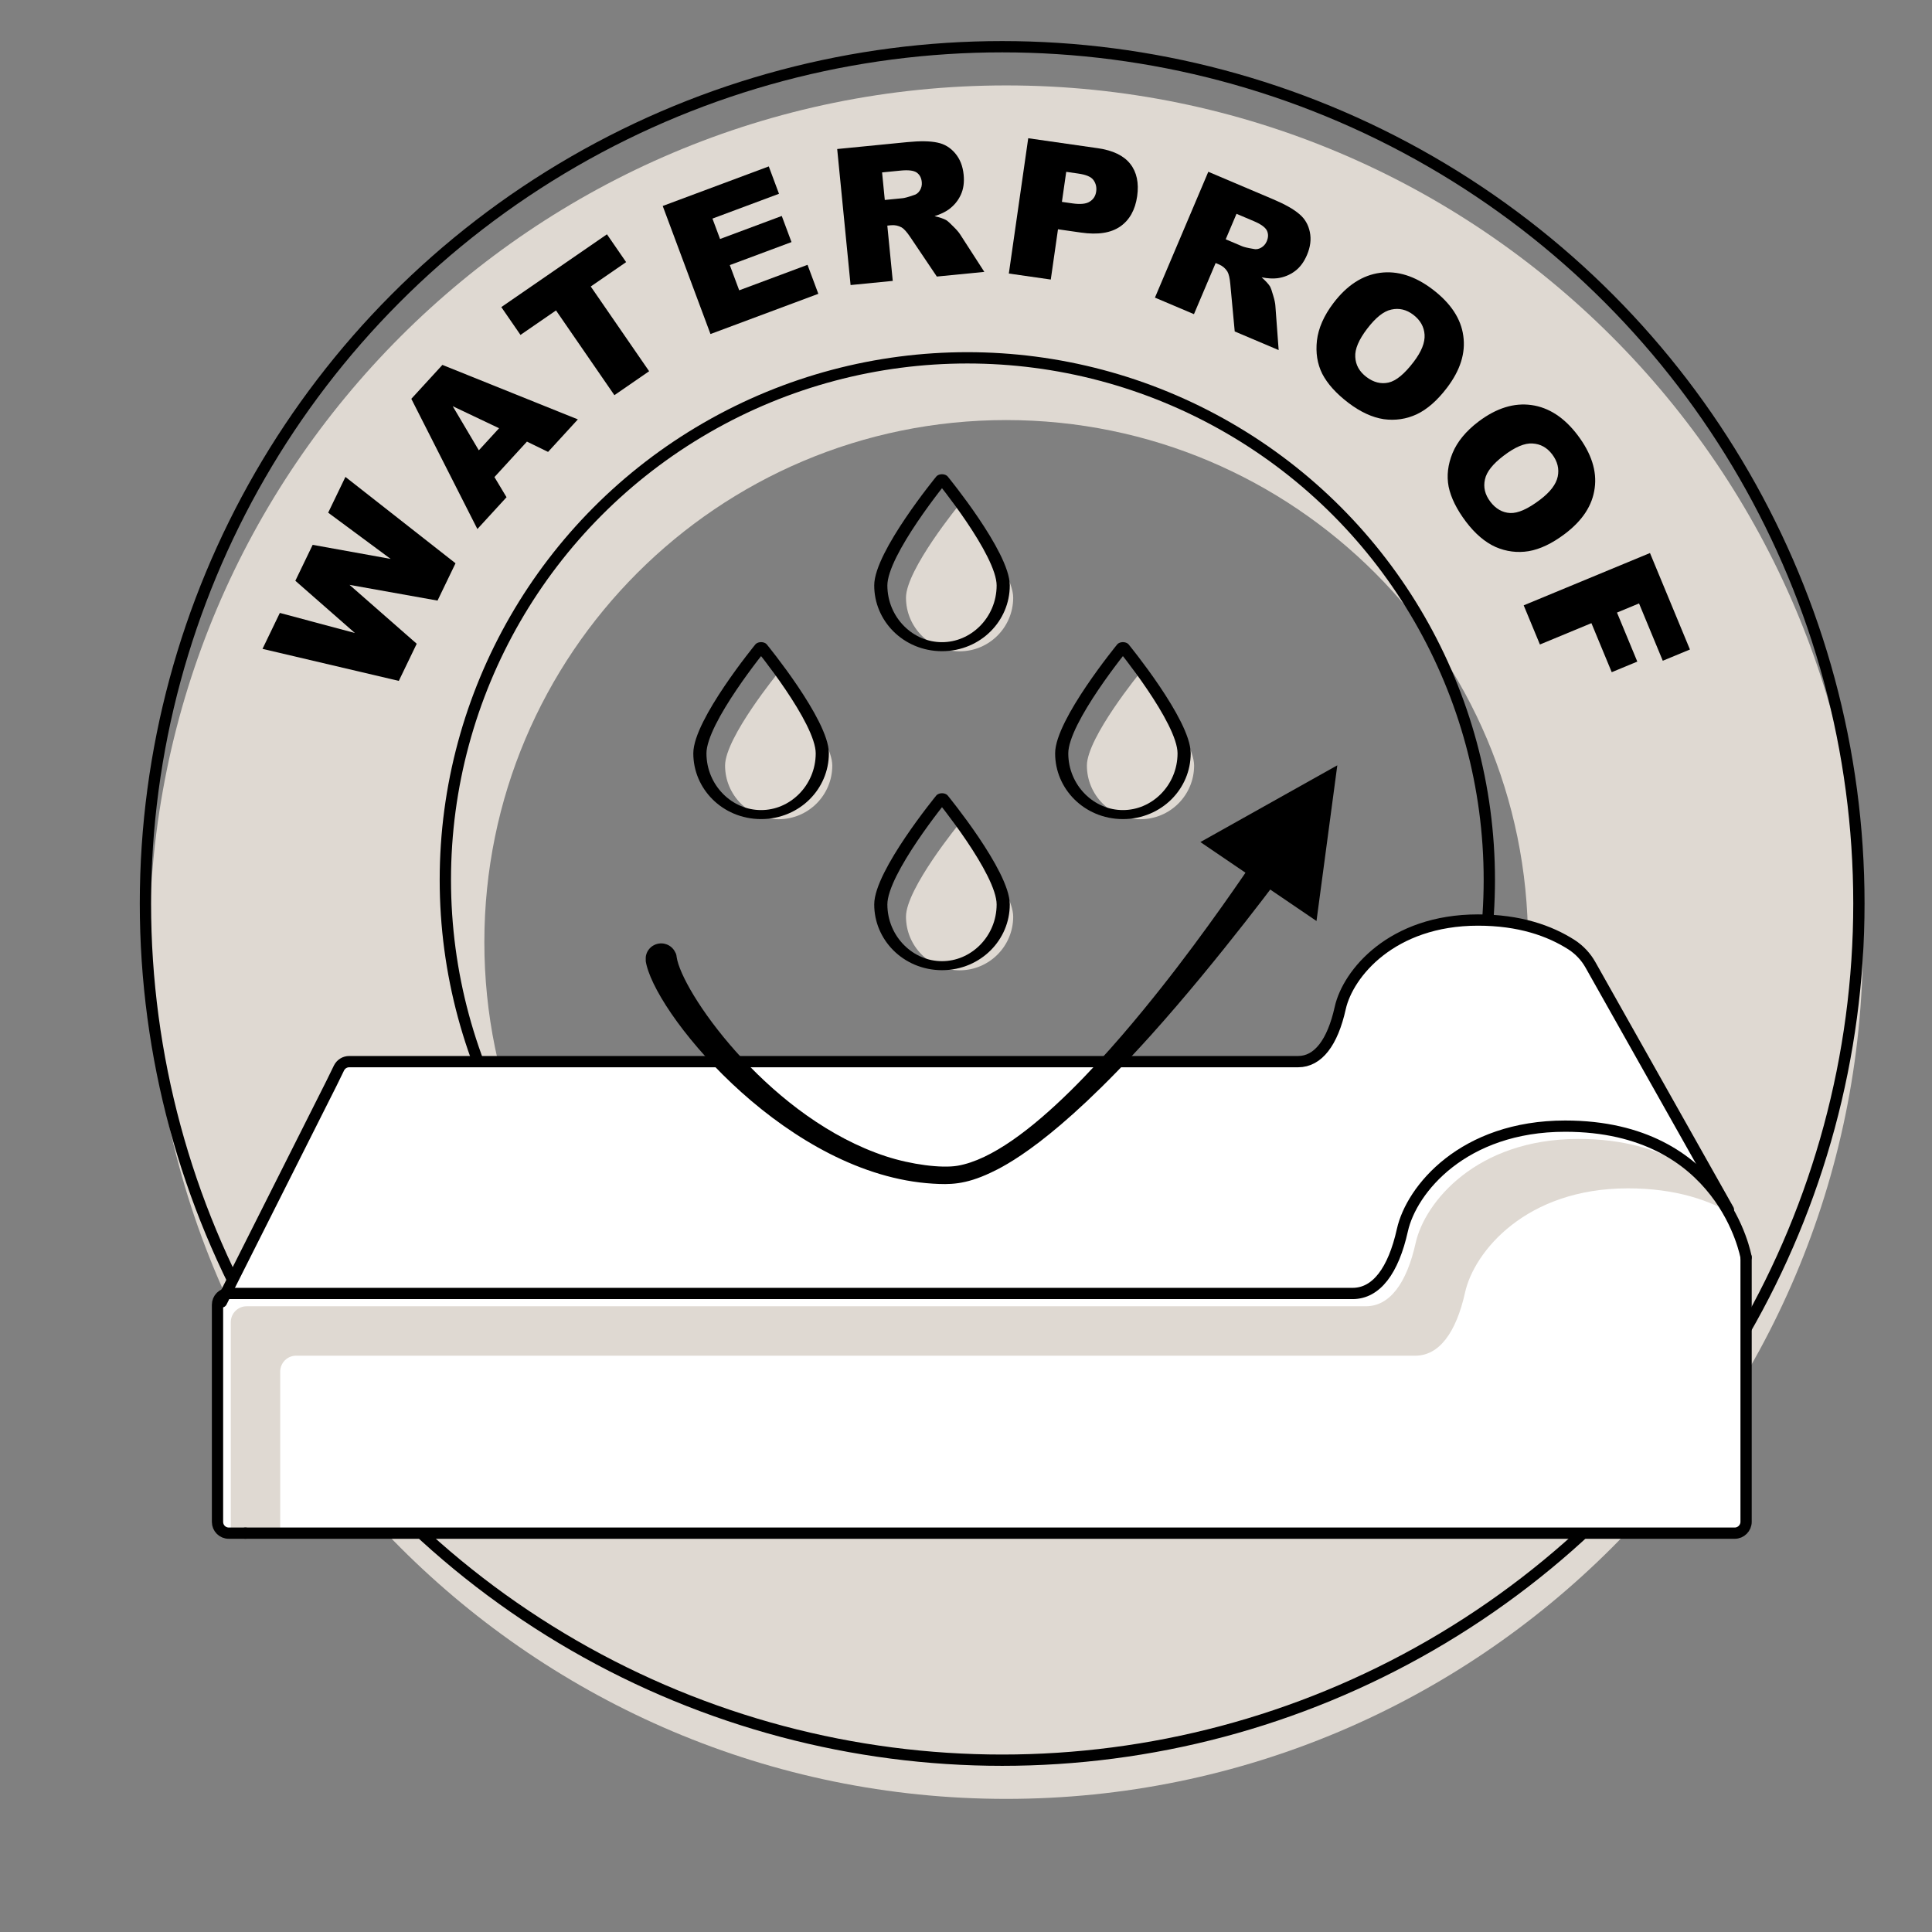 <svg style="fill-rule:evenodd;clip-rule:evenodd;stroke-linecap:round;stroke-linejoin:round;stroke-miterlimit:1.5;" xml:space="preserve" xmlns:xlink="http://www.w3.org/1999/xlink" xmlns="http://www.w3.org/2000/svg" version="1.1" viewBox="0 0 600 600" height="100%" width="100%">
    <rect x="0" y="0" width="600" height="600" fill="#808080" stroke="none"/>
    <g transform="matrix(1,0,0,1,-15984.4,-11547)">
        <g transform="matrix(1,0,0,1,8429.37,3404)" id="Artboard5">
            <rect style="fill:none;" height="600" width="600" y="8143" x="7555"></rect>
            <g transform="matrix(4.156,0,0,4.156,-24792.5,-26139.3)">
                <g>
                    <g transform="matrix(0.97,0,0,0.97,-4060.84,254.692)">
                        <path style="fill:rgb(223,217,210);" d="M12288,8248C12324.4,8248 12354,8277.57 12354,8314C12354,8350.43 12324.4,8380 12288,8380C12251.6,8380 12222,8350.43 12222,8314C12222,8277.57 12251.6,8248 12288,8248ZM12288,8273.78C12265.8,8273.78 12247.8,8291.8 12247.8,8314C12247.8,8336.2 12265.8,8354.22 12288,8354.22C12310.2,8354.22 12328.2,8336.2 12328.2,8314C12328.2,8291.8 12310.2,8273.78 12288,8273.78Z"></path>
                    </g>
                    <g transform="matrix(1,0,0,1,102.5,1891.86)">
                        <g>
                            <g transform="matrix(0.97,0,0,0.97,-4163.64,-1640.06)">
                                <circle style="fill:none;stroke:black;stroke-width:0.87px;" r="66" cy="8314" cx="12288"></circle>
                            </g>
                            <g transform="matrix(0.591,0,0,0.591,490.909,1509.18)">
                                <circle style="fill:none;stroke:black;stroke-width:1.43px;" r="66" cy="8314" cx="12288"></circle>
                            </g>
                            <g transform="matrix(0.951,0,0,0.951,-3914.9,-1466.25)">
                                <g transform="matrix(6.515,-13.511,13.511,6.515,12223.5,8282)">
                                    <path style="fill-rule:nonzero;" d="M-0,-0.716L0.209,-0.716L0.285,-0.316L0.396,-0.716L0.605,-0.716L0.716,-0.316L0.792,-0.716L1,-0.716L0.843,-0L0.626,-0L0.5,-0.451L0.375,-0L0.159,-0L-0,-0.716Z"></path>
                                </g>
                                <g transform="matrix(10.135,-11.058,11.058,10.135,12230.7,8267.93)">
                                    <path style="fill-rule:nonzero;" d="M0.514,-0.118L0.262,-0.118L0.227,-0L0.001,-0L0.27,-0.716L0.511,-0.716L0.78,-0L0.549,-0L0.514,-0.118ZM0.467,-0.273L0.388,-0.53L0.31,-0.273L0.467,-0.273Z"></path>
                                </g>
                                <g transform="matrix(12.352,-8.511,8.511,12.352,12238.4,8259.52)">
                                    <path style="fill-rule:nonzero;" d="M0.023,-0.716L0.695,-0.716L0.695,-0.539L0.47,-0.539L0.47,-0L0.249,-0L0.249,-0.539L0.023,-0.539L0.023,-0.716Z"></path>
                                </g>
                                <g transform="matrix(14.054,-5.242,5.242,14.054,12248,8252.98)">
                                    <path style="fill-rule:nonzero;" d="M0.073,-0.716L0.666,-0.716L0.666,-0.563L0.294,-0.563L0.294,-0.449L0.639,-0.449L0.639,-0.303L0.294,-0.303L0.294,-0.162L0.676,-0.162L0.676,-0L0.073,-0L0.073,-0.716Z"></path>
                                </g>
                                <g transform="matrix(14.928,-1.47,1.47,14.928,12258.9,8248.86)">
                                    <path style="fill-rule:nonzero;" d="M0.076,-0L0.076,-0.716L0.445,-0.716C0.513,-0.716 0.565,-0.71 0.602,-0.698C0.638,-0.687 0.667,-0.665 0.689,-0.633C0.711,-0.601 0.722,-0.563 0.722,-0.517C0.722,-0.477 0.714,-0.443 0.697,-0.414C0.68,-0.385 0.657,-0.362 0.627,-0.344C0.608,-0.333 0.582,-0.323 0.549,-0.316C0.576,-0.307 0.595,-0.298 0.607,-0.29C0.615,-0.284 0.627,-0.271 0.642,-0.252C0.658,-0.233 0.668,-0.218 0.673,-0.208L0.78,-0L0.53,-0L0.412,-0.219C0.397,-0.247 0.384,-0.265 0.372,-0.274C0.356,-0.285 0.338,-0.291 0.318,-0.291L0.298,-0.291L0.298,-0L0.076,-0ZM0.298,-0.426L0.392,-0.426C0.402,-0.426 0.421,-0.429 0.45,-0.436C0.465,-0.438 0.477,-0.446 0.486,-0.458C0.495,-0.47 0.5,-0.484 0.5,-0.5C0.5,-0.523 0.493,-0.54 0.478,-0.553C0.463,-0.565 0.436,-0.571 0.396,-0.571L0.298,-0.571L0.298,-0.426Z"></path>
                                </g>
                                <g transform="matrix(14.848,2.128,-2.128,14.848,12271.4,8247.69)">
                                    <path style="fill-rule:nonzero;" d="M0.072,-0.716L0.44,-0.716C0.52,-0.716 0.58,-0.697 0.62,-0.659C0.66,-0.621 0.68,-0.566 0.68,-0.496C0.68,-0.424 0.658,-0.367 0.615,-0.327C0.571,-0.286 0.505,-0.266 0.416,-0.266L0.294,-0.266L0.294,-0L0.072,-0L0.072,-0.716ZM0.294,-0.411L0.349,-0.411C0.391,-0.411 0.421,-0.418 0.438,-0.433C0.456,-0.448 0.464,-0.467 0.464,-0.49C0.464,-0.512 0.457,-0.531 0.442,-0.547C0.427,-0.563 0.399,-0.57 0.357,-0.57L0.294,-0.57L0.294,-0.411Z"></path>
                                </g>
                                <g transform="matrix(13.809,5.857,-5.857,13.809,12282.9,8249.29)">
                                    <path style="fill-rule:nonzero;" d="M0.076,-0L0.076,-0.716L0.445,-0.716C0.513,-0.716 0.565,-0.71 0.602,-0.698C0.638,-0.687 0.667,-0.665 0.689,-0.633C0.711,-0.601 0.722,-0.563 0.722,-0.517C0.722,-0.477 0.714,-0.443 0.697,-0.414C0.68,-0.385 0.657,-0.362 0.627,-0.344C0.608,-0.333 0.582,-0.323 0.549,-0.316C0.576,-0.307 0.595,-0.298 0.607,-0.29C0.615,-0.284 0.627,-0.271 0.642,-0.252C0.658,-0.233 0.668,-0.218 0.673,-0.208L0.78,-0L0.53,-0L0.412,-0.219C0.397,-0.247 0.384,-0.265 0.372,-0.274C0.356,-0.285 0.338,-0.291 0.318,-0.291L0.298,-0.291L0.298,-0L0.076,-0ZM0.298,-0.426L0.392,-0.426C0.402,-0.426 0.421,-0.429 0.45,-0.436C0.465,-0.438 0.477,-0.446 0.486,-0.458C0.495,-0.47 0.5,-0.484 0.5,-0.5C0.5,-0.523 0.493,-0.54 0.478,-0.553C0.463,-0.565 0.436,-0.571 0.396,-0.571L0.298,-0.571L0.298,-0.426Z"></path>
                                </g>
                                <g transform="matrix(11.937,9.084,-9.084,11.937,12294.2,8254.01)">
                                    <path style="fill-rule:nonzero;" d="M0.045,-0.357C0.045,-0.474 0.078,-0.565 0.143,-0.63C0.208,-0.695 0.299,-0.728 0.415,-0.728C0.534,-0.728 0.626,-0.696 0.69,-0.632C0.755,-0.568 0.787,-0.479 0.787,-0.363C0.787,-0.28 0.773,-0.211 0.745,-0.157C0.717,-0.104 0.676,-0.062 0.623,-0.032C0.57,-0.003 0.503,0.012 0.424,0.012C0.343,0.012 0.276,-0.001 0.223,-0.026C0.17,-0.052 0.128,-0.093 0.095,-0.148C0.062,-0.204 0.045,-0.274 0.045,-0.357ZM0.267,-0.356C0.267,-0.284 0.28,-0.232 0.307,-0.201C0.334,-0.169 0.37,-0.153 0.417,-0.153C0.464,-0.153 0.501,-0.169 0.527,-0.2C0.553,-0.231 0.566,-0.286 0.566,-0.366C0.566,-0.434 0.552,-0.483 0.525,-0.514C0.498,-0.545 0.461,-0.561 0.415,-0.561C0.37,-0.561 0.334,-0.545 0.307,-0.513C0.28,-0.482 0.267,-0.429 0.267,-0.356Z"></path>
                                </g>
                                <g transform="matrix(9.039,11.971,-11.971,9.039,12304.7,8262.16)">
                                    <path style="fill-rule:nonzero;" d="M0.045,-0.357C0.045,-0.474 0.078,-0.565 0.143,-0.63C0.208,-0.695 0.299,-0.728 0.415,-0.728C0.534,-0.728 0.626,-0.696 0.69,-0.632C0.755,-0.568 0.787,-0.479 0.787,-0.363C0.787,-0.28 0.773,-0.211 0.745,-0.157C0.717,-0.104 0.676,-0.062 0.623,-0.032C0.57,-0.003 0.503,0.012 0.424,0.012C0.343,0.012 0.276,-0.001 0.223,-0.026C0.17,-0.052 0.128,-0.093 0.095,-0.148C0.062,-0.204 0.045,-0.274 0.045,-0.357ZM0.267,-0.356C0.267,-0.284 0.28,-0.232 0.307,-0.201C0.334,-0.169 0.37,-0.153 0.417,-0.153C0.464,-0.153 0.501,-0.169 0.527,-0.2C0.553,-0.231 0.566,-0.286 0.566,-0.366C0.566,-0.434 0.552,-0.483 0.525,-0.514C0.498,-0.545 0.461,-0.561 0.415,-0.561C0.37,-0.561 0.334,-0.545 0.307,-0.513C0.28,-0.482 0.267,-0.429 0.267,-0.356Z"></path>
                                </g>
                                <g transform="matrix(5.741,13.858,-13.858,5.741,12312.5,8272.89)">
                                    <path style="fill-rule:nonzero;" d="M0.074,-0.716L0.621,-0.716L0.621,-0.562L0.296,-0.562L0.296,-0.437L0.574,-0.437L0.574,-0.292L0.296,-0.292L0.296,-0L0.074,-0L0.074,-0.716Z"></path>
                                </g>
                            </g>
                        </g>
                    </g>
                </g>
            </g>
            <g transform="matrix(1.064,0,0,1.064,-11564.8,-3100.44)">
                <g transform="matrix(1.32,0,0,1.32,7629.01,1247.96)">
                    <path style="fill:white;" d="M7882,7396.51C7882,7397.89 7883.11,7399 7884.49,7399C7906.38,7399 8197.52,7399 8217.49,7399C8218.87,7399 8220,7397.87 8220,7396.49C8220,7384.99 8220,7338 8220,7338C8220,7338 8215,7309 8180,7309C8157.43,7309 8146,7323 8144,7332C8142,7341 8138.22,7346 8133,7346L7884.51,7346C7883.84,7346 7883.2,7346.26 7882.73,7346.73C7882.26,7347.2 7882,7347.84 7882,7348.51C7882,7357.43 7882,7387.62 7882,7396.51Z"></path>
                    <clipPath id="_clip1">
                        <path d="M7882,7396.51C7882,7397.89 7883.11,7399 7884.49,7399C7906.38,7399 8197.52,7399 8217.49,7399C8218.87,7399 8220,7397.87 8220,7396.49C8220,7384.99 8220,7338 8220,7338C8220,7338 8215,7309 8180,7309C8157.43,7309 8146,7323 8144,7332C8142,7341 8138.22,7346 8133,7346L7884.51,7346C7883.84,7346 7883.2,7346.26 7882.73,7346.73C7882.26,7347.2 7882,7347.84 7882,7348.51C7882,7357.43 7882,7387.62 7882,7396.51Z"></path>
                    </clipPath>
                    <g clip-path="url(#_clip1)">
                        <g transform="matrix(1,0,0,1,2.935,2.826)">
                            <path style="fill:rgb(223,217,210);" d="M8215.05,7326.22C8209.27,7322.55 8201.45,7319.93 8190.93,7319.93C8168.36,7319.93 8156.93,7333.93 8154.93,7342.93C8152.93,7351.93 8149.15,7356.93 8143.93,7356.93L7896.45,7356.93C7895.52,7356.93 7894.62,7357.3 7893.96,7357.96C7893.3,7358.62 7892.93,7359.52 7892.93,7360.45L7892.93,7399L7885.49,7399C7883.56,7399 7882,7397.44 7882,7395.51L7882,7349.52C7882,7348.59 7882.37,7347.69 7883.03,7347.03C7883.69,7346.37 7884.59,7346 7885.52,7346L8133,7346C8138.22,7346 8142,7341 8144,7332C8146,7323 8157.43,7309 8180,7309C8199.7,7309 8209.9,7318.19 8215.05,7326.22Z"></path>
                        </g>
                    </g>
                </g>
                <g transform="matrix(1.32,0,0,1.32,7629.01,1247.96)">
                    <path style="fill:white;" d="M7883.03,7346C7883.05,7345.94 7906.71,7298.93 7906.71,7298.93C7906.71,7298.93 7907.64,7297.02 7908.31,7295.64C7908.73,7294.78 7909.61,7294.23 7910.57,7294.23C7929.25,7294.23 8109.15,7294.23 8120.39,7294.23C8124.8,7294.23 8128,7290 8129.69,7282.39C8131.39,7274.77 8141.06,7262.92 8160.15,7262.92C8169.25,7262.92 8175.96,7265.24 8180.88,7268.45C8182.57,7269.56 8183.98,7271.06 8184.97,7272.82C8190.9,7283.27 8215.53,7326.99 8215.53,7326.99C8210.54,7318.79 8200.34,7309 8180,7309C8157.43,7309 8146,7323 8144,7332C8142,7341 8138.22,7346 8133,7346L7883.03,7346Z"></path>
                </g>
                <g transform="matrix(1.117,0,0,1.117,9264.1,2671.53)">
                    <path style="fill:none;stroke:black;stroke-width:2.95px;" d="M8245.44,7384.72C8245.44,7384.72 8216.33,7333.04 8209.37,7320.68C8208.19,7318.59 8206.52,7316.81 8204.51,7315.49C8198.67,7311.74 8190.75,7309 8180,7309C8157.43,7309 8146,7323 8144,7332C8142,7341 8138.22,7346 8133,7346C8119.73,7346 7907.11,7346 7885.03,7346C7883.9,7346 7882.87,7346.65 7882.37,7347.66C7881.57,7349.3 7880.47,7351.55 7880.47,7351.55L7851.67,7408.8"></path>
                </g>
                <g transform="matrix(1.32,0,0,1.32,7629.01,1247.96)">
                    <path style="fill:none;stroke:black;stroke-width:2.49px;" d="M7888.17,7399C7888.17,7399 8197.52,7399 8217.49,7399C8218.87,7399 8220,7397.87 8220,7396.49C8220,7384.99 8220,7338 8220,7338"></path>
                </g>
                <g transform="matrix(1.32,0,0,1.32,7629.01,1247.96)">
                    <path style="fill:none;stroke:black;stroke-width:2.49px;" d="M8220,7338C8220,7338 8215,7309 8180,7309C8157.43,7309 8146,7323 8144,7332C8142,7341 8138.22,7346 8133,7346L7884.51,7346C7883.84,7346 7883.2,7346.26 7882.73,7346.73C7882.26,7347.2 7882,7347.84 7882,7348.51C7882,7357.43 7882,7387.62 7882,7396.51C7882,7397.89 7883.11,7399 7884.49,7399C7886.2,7399 7888.17,7399 7888.17,7399"></path>
                </g>
            </g>
            <g transform="matrix(0.831,0,0,0.57,1320.25,3614.08)">
                <g transform="matrix(1.742,0,0,1.742,-6977.54,-6132.98)">
                    <path style="fill:rgb(223,217,210);" d="M8479.5,8292C8479.5,8292 8491,8312.45 8491,8321.22C8491,8330.48 8485.85,8338 8479.5,8338C8473.15,8338 8468,8330.48 8468,8321.22C8468,8312.45 8479.5,8292 8479.5,8292Z"></path>
                </g>
                <g transform="matrix(1.742,0,0,1.742,-6909.93,-6050.66)">
                    <path style="fill:rgb(223,217,210);" d="M8479.5,8292C8479.5,8292 8491,8312.45 8491,8321.22C8491,8330.48 8485.85,8338 8479.5,8338C8473.15,8338 8468,8330.48 8468,8321.22C8468,8312.45 8479.5,8292 8479.5,8292Z"></path>
                </g>
                <g transform="matrix(1.742,0,0,1.742,-6842.32,-6132.98)">
                    <path style="fill:rgb(223,217,210);" d="M8479.5,8292C8479.5,8292 8491,8312.45 8491,8321.22C8491,8330.48 8485.85,8338 8479.5,8338C8473.15,8338 8468,8330.48 8468,8321.22C8468,8312.45 8479.5,8292 8479.5,8292Z"></path>
                </g>
                <g transform="matrix(1.742,0,0,1.742,-6909.93,-6224.46)">
                    <path style="fill:rgb(223,217,210);" d="M8479.5,8292C8479.5,8292 8491,8312.45 8491,8321.22C8491,8330.48 8485.85,8338 8479.5,8338C8473.15,8338 8468,8330.48 8468,8321.22C8468,8312.45 8479.5,8292 8479.5,8292Z"></path>
                </g>
                <g transform="matrix(1.989,0,0,1.989,-9078.55,-8194.99)">
                    <path style="fill:none;stroke:black;stroke-width:2.47px;" d="M8479.5,8292C8479.5,8292 8491,8312.45 8491,8321.22C8491,8330.48 8485.85,8338 8479.5,8338C8473.15,8338 8468,8330.48 8468,8321.22C8468,8312.45 8479.5,8292 8479.5,8292Z"></path>
                </g>
                <g transform="matrix(1.989,0,0,1.989,-9010.94,-8112.67)">
                    <path style="fill:none;stroke:black;stroke-width:2.47px;" d="M8479.5,8292C8479.5,8292 8491,8312.45 8491,8321.22C8491,8330.48 8485.85,8338 8479.5,8338C8473.15,8338 8468,8330.48 8468,8321.22C8468,8312.45 8479.5,8292 8479.5,8292Z"></path>
                </g>
                <g transform="matrix(1.989,0,0,1.989,-8943.33,-8194.99)">
                    <path style="fill:none;stroke:black;stroke-width:2.47px;" d="M8479.5,8292C8479.5,8292 8491,8312.45 8491,8321.22C8491,8330.48 8485.85,8338 8479.5,8338C8473.15,8338 8468,8330.48 8468,8321.22C8468,8312.45 8479.5,8292 8479.5,8292Z"></path>
                </g>
                <g transform="matrix(1.989,0,0,1.989,-9010.94,-8286.47)">
                    <path style="fill:none;stroke:black;stroke-width:2.47px;" d="M8479.5,8292C8479.5,8292 8491,8312.45 8491,8321.22C8491,8330.48 8485.85,8338 8479.5,8338C8473.15,8338 8468,8330.48 8468,8321.22C8468,8312.45 8479.5,8292 8479.5,8292Z"></path>
                </g>
            </g>
            <g transform="matrix(0.778,0,0,1.021,-1151.74,-966.51)">
                <g transform="matrix(1.285,-0,-0,0.98,11191.6,8926.13)">
                    <path d="M372.595,257.291L415.131,233.472L408.664,281.793L372.595,257.291Z"></path>
                    <path d="M398.331,258.375C398.573,258.546 399.961,259.53 400.3,261.514C400.404,262.125 400.395,262.768 400.258,263.373C400.119,263.994 399.793,264.562 399.489,265.121C399.413,265.261 378.559,293.556 357.251,317.221C327.127,350.676 311.519,357.999 307.403,359.941C299.411,363.711 294.592,363.62 289.487,363.313C245.113,360.638 204.962,312.959 200.581,295.593C200.556,295.491 200.305,294.498 200.309,294.315C200.321,293.678 200.245,293.025 200.397,292.407C200.866,290.491 202.302,289.612 202.551,289.46C204.289,288.395 205.97,288.81 206.262,288.882C208.173,289.354 209.056,290.787 209.209,291.036C210.025,292.359 209.734,292.468 210.102,293.979C213.061,306.097 239.675,343.259 274.852,354.812C282.67,357.379 292.108,358.611 297.161,357.755C318.341,354.168 347.925,318.275 360.403,302.55C374.383,284.931 386.921,266.373 389.104,263.142C389.301,262.851 391.501,259.595 391.582,259.518C392.047,259.083 392.437,258.551 392.977,258.213C393.225,258.059 394.651,257.167 396.576,257.6C397.525,257.813 397.537,257.812 398.331,258.375Z"></path>
                </g>
            </g>
        </g>
    </g>
</svg>
